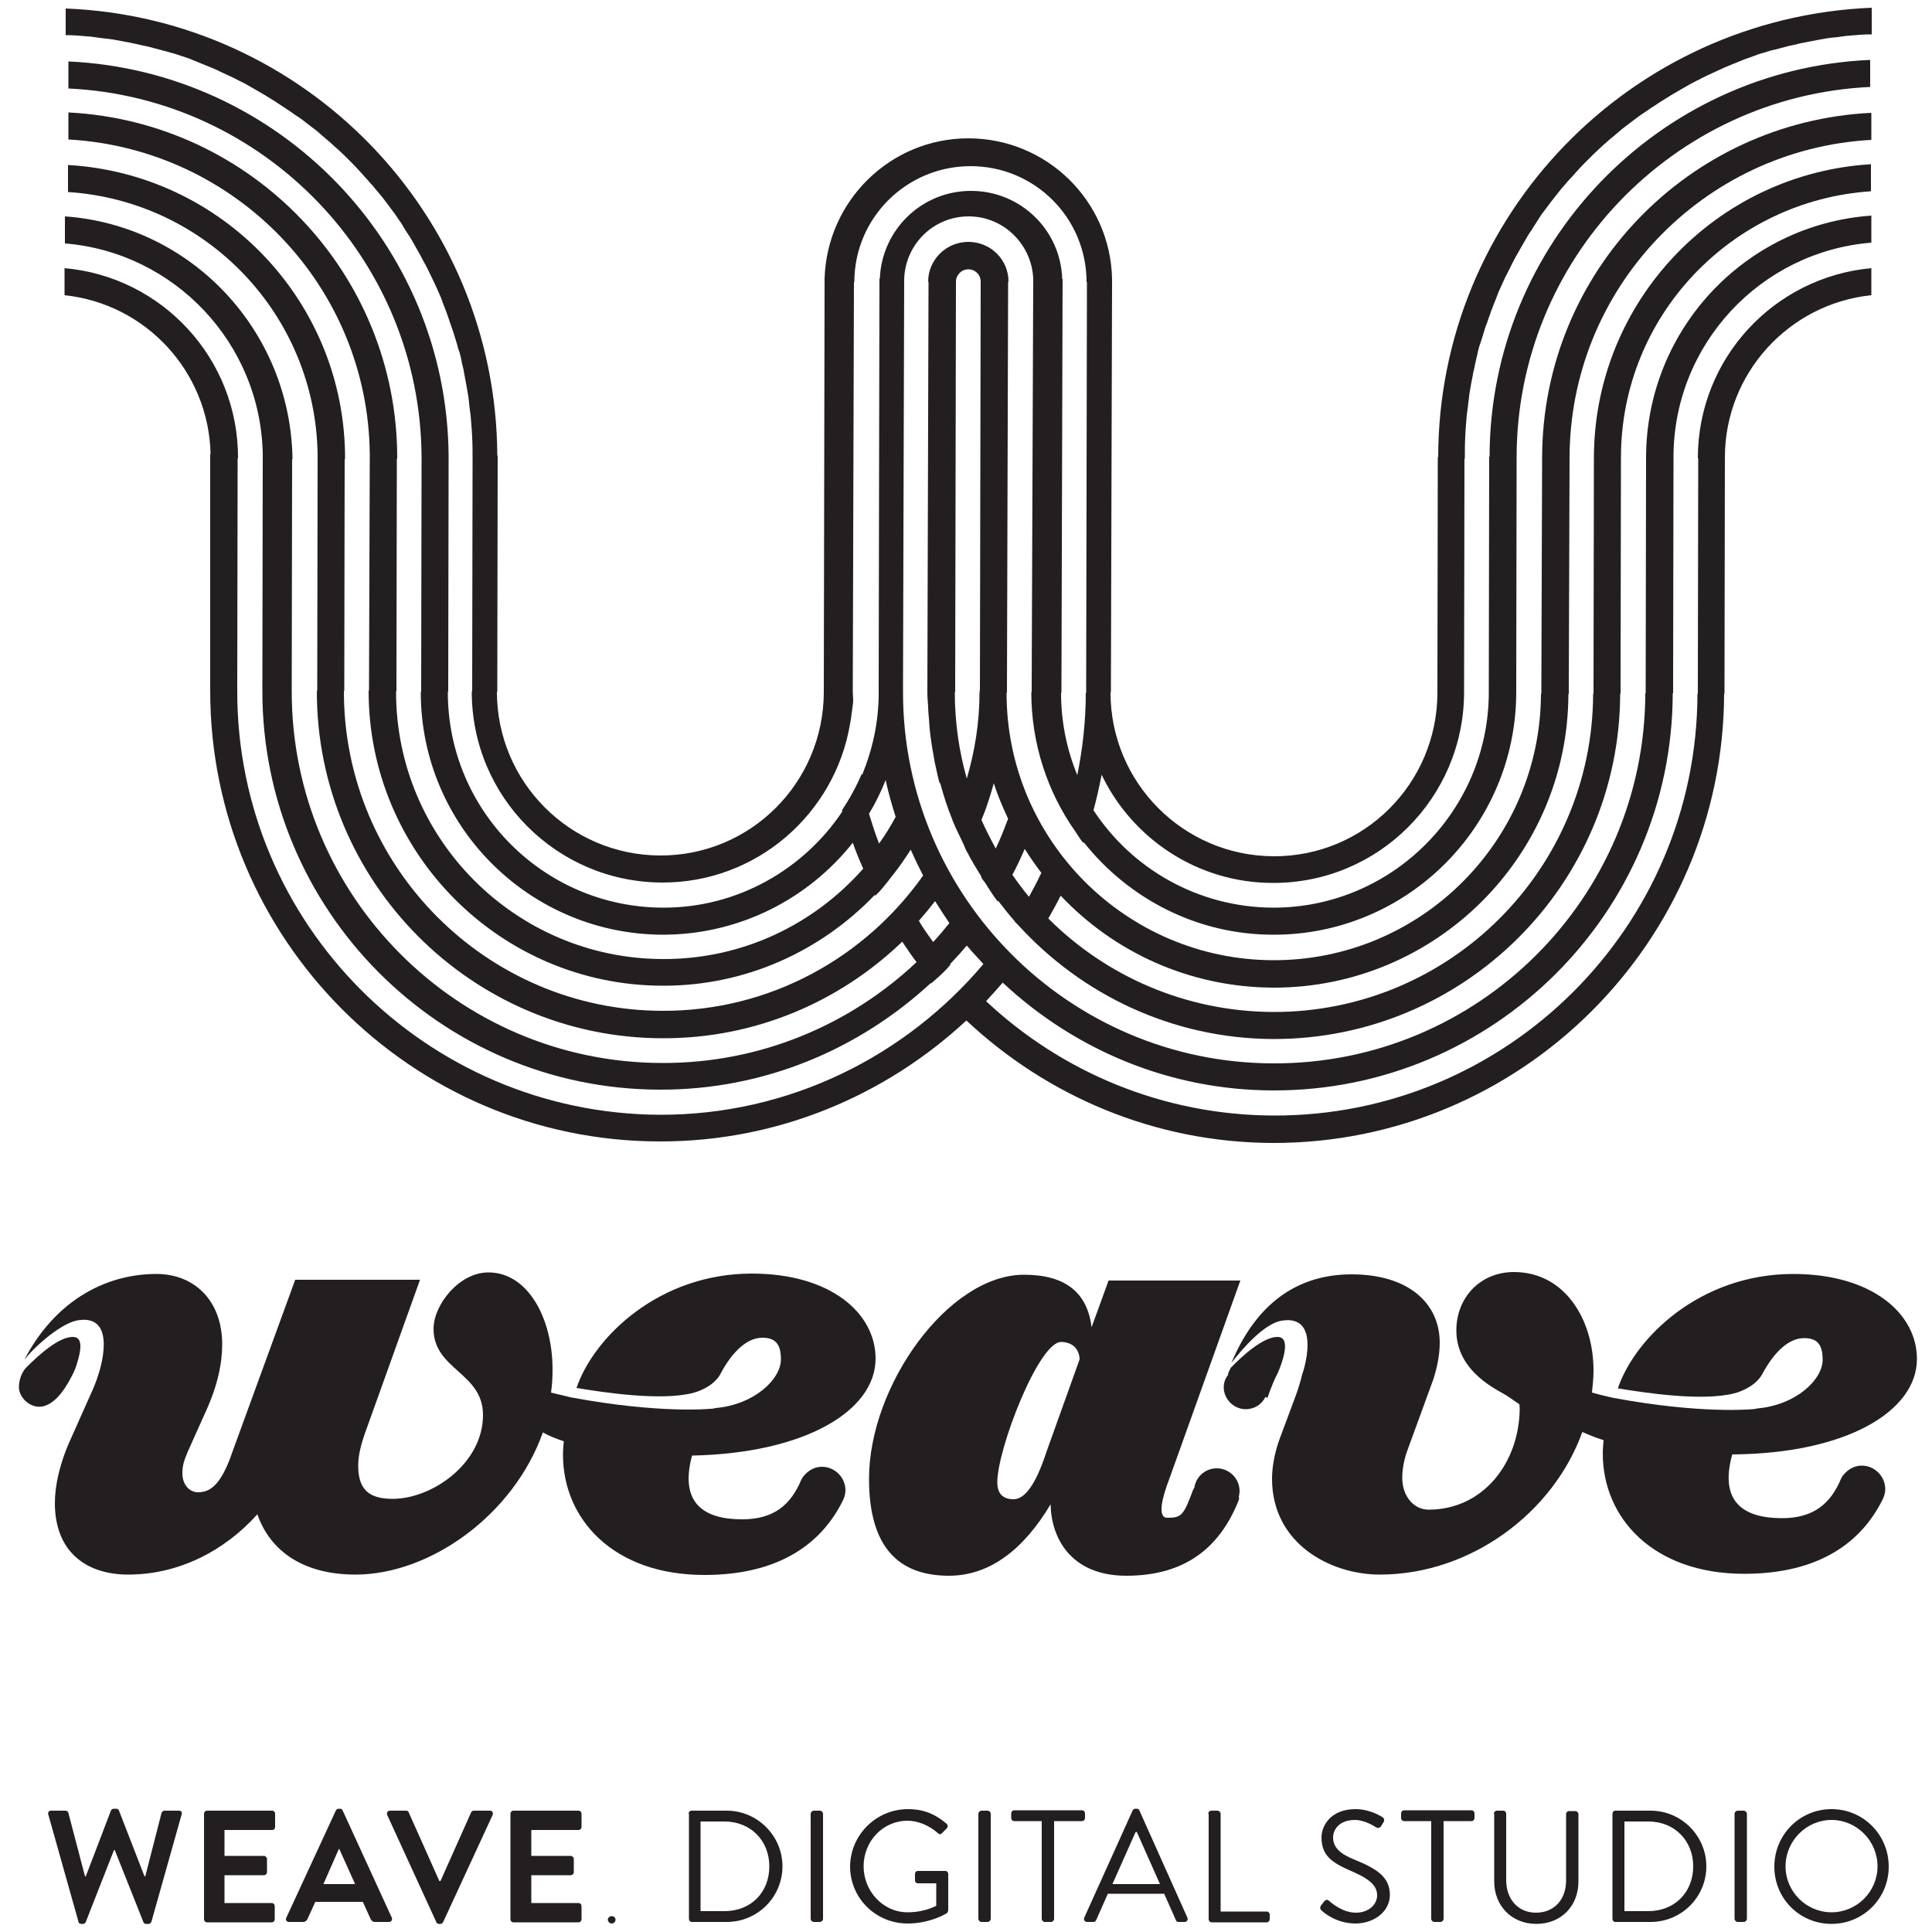 <?xml version="1.0" encoding="UTF-8"?>
<svg xmlns="http://www.w3.org/2000/svg" viewBox="0 0 500 500">
  <g fill="#231f20">
    <path d="m484.3 76.4v-7c-25.2 2.3-44.9 23.4-44.9 49.2h.1l-.1 60.3v.6h-.1c-.1 60.4-49.4 109.4-109.7 109.2-28.7-.1-54.9-11.3-74.4-29.6 1.5-1.6 2.9-3.2 4.3-4.8 18.4 17.2 43 27.9 70.1 27.9 56.8.1 103.2-46 103.3-102.8h.1v-1.7l.1-59.4c0-29.2 22.6-53.2 51.2-55.5v-7c-32.6 2.3-58.3 29.5-58.3 62.7l-.1 60.3v.6h-.1c-.1 53-43.3 96-96.3 95.8-52.9-.1-95.9-43.3-95.8-96.2 0-.1 0-.1 0-.1v-1.7l.3-105c.3-9 7.6-16.2 16.7-16.2 9 0 16.3 7.2 16.7 16.1l-.4 105.3v1.7h-.1c0 13.4 4.2 25.9 11.4 36.1.7 1 1.3 2.1 2.1 3 0-.1 0-.1.1-.2 11.5 14.5 29.2 23.9 49 23.9 34.6.1 62.8-28 62.9-62.6v-.6l.1-60.1c-.1-51.5 40.6-93.7 91.5-96.1v-7c-54.7 2.4-98.4 47.5-98.5 102.7h-.1l-.1 59.4v1.7c-.1 30.7-25.2 55.7-55.9 55.6-19.4-.1-36.5-10.1-46.4-25.2.8-3 1.5-6.1 2.1-9.2 7.9 16.5 24.8 28 44.3 28 27.3.1 49.4-22 49.5-49.2v-.6l.1-60h.1c0-1.9 0-3.8.1-5.7 0-.6.1-1.3.1-1.9.1-1.2.2-2.5.3-3.7.1-.8.2-1.5.3-2.3.1-1.1.3-2.2.4-3.3.1-.8.3-1.5.4-2.3.2-1.1.4-2.1.6-3.2.2-.8.4-1.6.5-2.3.2-1 .5-2 .7-3.1.2-.8.4-1.6.7-2.3.3-1 .6-2 .9-2.9.2-.8.5-1.5.8-2.3.3-1 .7-1.9 1-2.9.3-.8.6-1.5.9-2.3.4-.9.7-1.9 1.1-2.8.3-.7.7-1.5 1-2.2.4-.9.8-1.8 1.3-2.7.4-.7.7-1.4 1.1-2.2.5-.9.9-1.8 1.4-2.6.4-.7.8-1.4 1.2-2.1.5-.9 1-1.7 1.5-2.6.4-.7.9-1.3 1.3-2 .5-.8 1.1-1.7 1.6-2.5.4-.7.9-1.3 1.4-2 .6-.8 1.2-1.6 1.8-2.4.5-.6 1-1.3 1.5-1.9.6-.8 1.2-1.5 1.9-2.3.5-.6 1-1.2 1.6-1.8.7-.7 1.3-1.5 2-2.2.5-.6 1.1-1.2 1.6-1.7.7-.7 1.4-1.4 2.1-2.1.6-.6 1.2-1.1 1.8-1.7s1.3-1.2 1.9-1.7c.6-.6 1.3-1.1 2-1.7s1.3-1.1 2-1.7c.7-.5 1.4-1.1 2.1-1.6s1.3-1 2-1.5 1.4-1 2.2-1.5c.7-.5 1.4-1 2.1-1.4.7-.5 1.5-1 2.3-1.5.7-.4 1.4-.9 2.1-1.3.8-.5 1.6-.9 2.4-1.4.7-.4 1.4-.8 2.1-1.2.8-.4 1.6-.9 2.5-1.3.7-.4 1.4-.7 2.2-1.1.9-.4 1.7-.8 2.6-1.2.7-.3 1.5-.7 2.2-1 .9-.4 1.8-.7 2.7-1.1.7-.3 1.5-.6 2.2-.9.9-.3 1.8-.6 2.8-1 .7-.3 1.5-.5 2.2-.7.9-.3 1.9-.6 2.9-.8.7-.2 1.5-.4 2.3-.6 1-.3 2-.5 3-.7.7-.2 1.5-.4 2.2-.5 1-.2 2.1-.4 3.1-.6.7-.1 1.5-.3 2.2-.4 1.1-.2 2.2-.3 3.3-.4.7-.1 1.4-.2 2.1-.3 1.2-.1 2.5-.2 3.7-.3.6 0 1.2-.1 1.8-.1h1.2v-6.9c-62.4 2.6-112.1 53.7-112.2 116.3h-.1l-.1 59.4v1.7c-.1 23.4-19 42.3-42.4 42.2-23.3-.1-42.2-19-42.2-42.4h.1v-.6l.3-105.7c0-.3 0-.5 0-.7-.4-20.2-16.9-36.4-37.2-36.4-20.2 0-36.6 16.2-37.2 36.3v.5.5l-.2 105.5v.6c-.1 23.4-19 42.3-42.4 42.2-23.3-.1-42.2-19-42.2-42.4h.1v-1.7l.1-59.4h-.1c-.3-62.5-49.9-113.3-111.7-115.7v6.9h1.2c.6 0 1.2.1 1.8.1 1.2.1 2.5.2 3.7.3.7.1 1.4.2 2.1.3 1.1.1 2.2.3 3.3.4.7.1 1.5.3 2.2.4 1 .2 2.1.4 3.1.6.8.2 1.5.3 2.2.5 1 .2 2 .4 3 .7.8.2 1.5.4 2.3.6 1 .3 1.9.5 2.9.8.8.2 1.5.5 2.2.7.9.3 1.9.6 2.8 1 .7.3 1.5.6 2.2.9.9.4 1.8.7 2.7 1.1.7.3 1.5.6 2.2 1 .9.4 1.7.8 2.6 1.2.7.3 1.4.7 2.2 1.1s1.7.8 2.5 1.3c.7.4 1.4.8 2.1 1.2.8.5 1.6.9 2.4 1.4.7.4 1.4.9 2.1 1.3.8.5 1.5 1 2.3 1.5.7.5 1.4.9 2.1 1.4s1.4 1 2.2 1.5c.7.5 1.4 1 2 1.5.7.5 1.4 1.1 2.1 1.6s1.3 1.1 2 1.7 1.3 1.1 2 1.7c.6.6 1.3 1.2 1.9 1.7.6.6 1.2 1.1 1.8 1.7.7.7 1.4 1.4 2.1 2.1.6.6 1.1 1.2 1.6 1.7.7.7 1.3 1.5 2 2.2.5.6 1 1.2 1.6 1.8.6.8 1.3 1.5 1.9 2.3.5.6 1 1.2 1.5 1.9.6.8 1.2 1.6 1.8 2.4.5.6.9 1.3 1.4 2 .6.8 1.1 1.6 1.6 2.5.4.7.9 1.4 1.3 2 .5.8 1 1.7 1.5 2.6.4.7.8 1.4 1.2 2.1.5.9.9 1.8 1.4 2.6.4.7.7 1.4 1.1 2.2.4.9.9 1.8 1.3 2.7.3.7.7 1.5 1 2.2.4.9.8 1.8 1.1 2.8.3.7.6 1.5.9 2.3.3.9.7 1.9 1 2.9.3.8.5 1.5.8 2.3.3 1 .6 2 .9 2.9.2.8.4 1.6.7 2.3.3 1 .5 2 .7 3.1.2.8.4 1.5.5 2.3.2 1.1.4 2.1.6 3.2.1.8.3 1.5.4 2.3.2 1.1.3 2.2.4 3.3.1.8.2 1.5.3 2.3.1 1.2.2 2.5.3 3.7 0 .6.1 1.3.1 1.9.1 1.9.1 3.8.1 5.7l-.1 59.4v.6h-.1c-.1 27.3 22 49.4 49.2 49.5 24.5.1 44.8-17.8 48.7-41.1.2-.9.3-1.7.4-2.6 0-.3.1-.5.1-.7.1-1 .3-1.9.3-2.9 0-.6-.1-1.2-.1-1.9v-1.7l.3-104.5h.1c0-16.6 13.5-30 30.1-30s30 13.4 30 30h.1l-.2 104.6v1.7h-.1c0 7.3-.8 14.4-2.2 21.3-2.7-6.6-4.2-13.7-4.2-21.3h.1v-.6l.3-106.5h-.1c-.4-12.7-10.8-22.8-23.6-22.8s-23.1 10.1-23.6 22.7h-.1l-.2 106.5v.6.2c0 7.5-1.6 14.6-4.3 21.2 0-.1 0-.2-.1-.3-1.4 3.3-3.1 6.4-5.1 9.4 0 .1.1.2.1.3-10 15-27.2 25-46.5 24.9-30.7-.1-55.7-25.1-55.6-55.9h.1v-1.7l.1-58.3c0-.2 0-.4 0-.6v-.4c-.4-54.9-44-99.6-98.4-102.1v7c50.7 2.4 91.2 44.3 91.4 95.5l-.1 60v.6h-.1c-.1 34.6 28 62.8 62.6 62.9 19.9 0 37.7-9.3 49.2-23.8.8 2.3 1.7 4.5 2.7 6.7-12.7 14.4-31.2 23.5-51.9 23.4-38.1-.1-69.1-31.2-69-69.3h.1v-1.9l.1-58.3h.1c.1-48-37.7-87.2-85.1-89.6v7c43.2 2.4 77.6 37.9 78 81.5l-.2 60.5v.6h-.1c-.1 42 34 76.3 76 76.4 21.6.1 41.1-9 55-23.5 0 .1.1.1.1.2.8-.7 1.5-1.5 2-2.1s1.7-2.1 3-3.8c1.5-1.9 2.9-4 4.2-6 1 2.3 2.1 4.5 3.2 6.7-15 21.2-39.6 35.1-67.5 35-45.5-.1-82.5-37.3-82.4-82.8h.1v-1.7l.1-58.3h.1c.1-40.6-31.7-73.8-71.7-76.1v7c35.8 2.3 64.1 31.8 64.6 68l-.1 60.5v.6h-.1c-.1 49.4 40 89.8 89.4 89.9 24.1.1 46-9.5 62.1-25 1.2 1.8 2.4 3.6 3.7 5.3-17.2 16.2-40.4 26.2-65.9 26.1-52.9-.1-95.9-43.3-95.8-96.3v-1.7l.1-58.3h.1c-.5-33.3-26.3-60.5-58.9-62.8v7c28.3 2.3 50.7 25.8 51.2 54.6l-.1 60.5v.6c-.1 56.8 46 103.2 102.8 103.3 27.1.1 51.7-10.5 70.2-27.6 0 0 0 .1.1.1 1.4-1.2 2.7-2.4 3.2-2.9.4-.4 1.1-1.1 1.8-2 0 0-.1-.1-.1-.1 1.5-1.6 2.9-3.1 4.3-4.8 1.4 1.7 2.9 3.2 4.3 4.8-20.1 23.8-50.2 39.1-83.8 39-60.4-.3-109.5-49.5-109.3-109.9v-.6l.1-59.4h.1c.1-25.8-19.7-47-44.9-49.2v7c21 2.2 37.3 19.7 37.8 41.1h-.1v60.5.6c-.1 64.2 52 116.7 116.2 116.8 30.7.1 58.6-11.9 79.5-31.3 20.8 19.5 48.6 31.6 79.3 31.7 64.2.1 116.6-52 116.8-116.3h.1v-1.7l.1-59.4c0-21.8 16.6-39.8 37.9-42zm-256.8 141.9c-1-2.5-1.8-5.1-2.6-7.7 1.7-2.8 3.1-5.7 4.3-8.7.7 3.2 1.6 6.4 2.6 9.5-1.3 2.4-2.7 4.7-4.3 6.9zm14 25.5c-1.3-1.8-2.6-3.6-3.7-5.5 1.5-1.7 2.9-3.4 4.2-5.1 1.2 1.9 2.4 3.8 3.7 5.7-1.3 1.6-2.7 3.3-4.2 4.9z"></path>
    <path d="m399.1 118.4-.2 60.5v.6h-.1c-.1 38.2-31.2 69.1-69.3 69s-69.1-31.2-69-69.3h.1v-.6l.3-105.7h.1c0-5.7-4.6-10.3-10.4-10.3-5.7 0-10.4 4.6-10.4 10.3h.1l-.3 105.6v.6c0 1.3.1 2.5.2 3.7 0 1 .1 2 .2 3.1.1 1.5.2 3 .4 4.5s.4 3 .7 4.5c.2 1.2.4 2.5.7 3.7.3 1.4.6 2.8 1 4.2 0-.1 0-.1.1-.2.9 3.3 1.9 6.5 3.2 9.6v.1c.1.2.2.5.3.7.6 1.5 1.4 3 2.1 4.5.5 1 .9 2.1 1.4 3.1 0 0 0 0 0-.1 1.1 2.2 2.4 4.3 3.7 6.4 0 0 0 .1-.1.1.4.7 1 1.3 1.4 2 0 .1.1.1.1.2.9 1.4 1.8 2.8 2.8 4.1 0-.1.1-.1.1-.2 1.4 1.8 2.8 3.6 4.3 5.3v.1c.3.3.6.6.9.9 16.4 18 39.9 29.4 66 29.5 49.4.1 89.7-40 89.8-89.4h.1v-1.7l.1-59.4c0-36.6 28.6-66.5 64.7-68.9v-7c-39.9 2.4-71.6 35.4-71.7 75.9v.1.2l-.1 60.2v.6h-.1c-.1 45.6-37.2 82.5-82.8 82.4-22.7-.1-43.3-9.3-58.2-24.2 1.1-1.9 2.2-3.9 3.2-5.9 13.8 14.6 33.3 23.7 55 23.8 42 .1 76.3-34 76.4-76h.1v-1.7l.2-59.1c-.1-44.1 34.5-80.2 78.1-82.6v-7c-47.4 2.3-85.1 41.3-85.2 89.2zm-145.6 60.7c0 7.8-1.2 15.3-3.3 22.4-2-7.1-3.1-14.6-3.1-22.4h.1v-.6-1-.1l.2-104.5c0-1.7 1.4-3.2 3.2-3.2s3.2 1.4 3.2 3.2l-.2 105.6zm4.2 40.5c-1.3-2.4-2.6-4.9-3.7-7.4 1.3-3.1 2.3-6.3 3.2-9.5 1 3.2 2.3 6.2 3.7 9.2-1 2.6-2 5.2-3.2 7.7zm8.6 12.5c-1.5-1.8-2.9-3.7-4.3-5.7 1.2-2.2 2.2-4.4 3.2-6.7 1.3 2.1 2.8 4.2 4.3 6.2-1 2.1-2.1 4.2-3.2 6.2z"></path>
    <path d="m496.1 351.7c0-11.8-11.7-22-32-22-24.2 0-41 16.6-45.4 29.6 7.2 1.2 21.9 3.4 30.1 1.3 2-.5 5.9-2.1 7.5-5.4 2.8-5.1 6.5-8.9 10.6-8.9 3.5 0 4.8 1.8 4.8 5.6 0 5.1-6.8 11.7-16.9 12.6-.7.2-1.4.2-1.4.2s-13 1.3-35.7-2.9h-.1c-2.2-.5-4.2-1-5.6-1.4.2-1.9.4-3.8.4-5.7 0-13.3-7.5-25.5-20.6-25.5-8.7 0-14.9 6.6-14.9 15.1 0 11.1 11.4 15.7 13.2 17 3.4 2.3 3.1 2.1 3.1 2.1s.1.7.1 1.1c-.1 14-9.4 26.2-23.6 26.2-3.6 0-6.8-3.2-6.8-8.3 0-1.8.3-3.9 1.1-6.4l6.9-18.9c1.1-3.4 1.7-6.6 1.7-9.6 0-10.3-8.2-17.7-22.8-17.7-14.1 0-24.7 7.6-31.1 22.9 3-3.9 8.5-10.1 12.9-10.9 10.7-1.8 5.6 13.5 5.4 13.9-.4 1.7-1 3.7-1.7 5.6l-4.1 11c-1.4 3.8-2 7.5-2 10.4 0 16.8 15.1 24.8 27.9 24.8 23.5 0 44.9-16 52.4-36.9 1.4.6 3.2 1.4 5.5 2.1-.1 1.2-.2 2.4-.2 3.5 0 16.6 13 31.1 36.6 31.1 19.8 0 30.5-8.5 35.8-19.2.4-.8.7-1.7.7-2.7 0-3.3-2.7-6.1-6.1-6.1-1.9 0-3.6 1-4.7 2.4-.1 0-.6.9-.6.9-2.7 6.5-7.1 10.3-15.3 10.3-10 0-16.3-4.2-12.9-16.5 29.6-.2 47.8-11.2 47.8-24.7z"></path>
    <path d="m320.6 387.4c.1-.5.2-1 .2-1.5 0-3.3-2.7-5.9-5.9-5.9-3 0-5.4 2.2-5.8 5-.1.2-.2.3-.3.5-2.5 6.7-3 7.3-6.7 7.3-2.7 0-1.3-5.4.6-10.3l18.3-51.1h-34.1l-4.4 12.1c-1.1-9.1-6.9-13.6-17.5-13.6-19.6 0-40.1 28.7-40.1 52.8 0 18 7.9 25.1 20.7 25.1 10.6 0 19.4-6.9 26.3-18.5.1 8.3 4.9 18.5 19.6 18.5 14.6 0 24-6.7 29.1-19.6.1-.4.1-.6 0-.8zm-49.8-11.6c-3 9.2-5.9 12.2-8.5 12.2-2.4 0-4.2-1.1-4.2-4.4 0-8.6 10.7-36.3 16.5-36.3 2.5 0 4.7 1.4 4.8 4.5z"></path>
    <path d="m145.9 373c-.1 1.2-.2 2.4-.2 3.5 0 16.6 13 31.1 36.6 31.1 19.8 0 30.5-8.5 35.8-19.2.4-.8.7-1.7.7-2.7 0-3.3-2.7-6.1-6.1-6.1-1.9 0-3.6 1-4.7 2.4-.1 0-.6.9-.6.9-2.7 6.5-7.1 10.3-15.3 10.3-10 0-16.3-4.2-13-16.5 29.3-.6 47.5-11.6 47.5-25.1 0-11.8-11.7-22-32-22-24.2 0-41 16.6-45.4 29.6 7.2 1.2 21.9 3.4 30.1 1.3 2-.5 5.9-2.1 7.4-5.4 2.8-5.1 6.5-8.9 10.6-8.9 3.5 0 4.8 1.8 4.8 5.6 0 5.1-6.8 11.7-16.9 12.6-.7.2-1.4.2-1.4.2s-13 1.3-35.7-2.9h-.1c-2.2-.5-4-1-5.4-1.3.3-2 .4-4 .4-6 0-13.1-6.3-25.1-16.6-25.1-7.6 0-14.2 8.4-14.2 14.6 0 10.6 12.8 11.3 12.8 22.3 0 12.5-13.1 21.7-23.4 21.7-6.2 0-8.9-2.5-8.9-8.6 0-2.8.8-5.9 2.3-9.9l13.7-38.2h-32.3l-16.2 44.4c-3.1 9.2-6.1 10.6-9 10.6-2 0-4-1.8-4-4.9 0-2 .4-3.2 1.3-5.4l4.8-10.7c3-6.6 4.2-12.3 4.2-17.3 0-11.4-7.3-18.2-17-18.2-13.7 0-26.5 7.4-34.2 22.2 3.1-3.9 9.7-9.5 13.8-10.2 10.8-1.8 5.4 13.9 5.4 13.9-.5 1.7-1.3 3.7-2.2 5.6l-4.9 11c-3 6.5-4.2 12.3-4.2 16.8 0 12.5 8 18.5 19 18.5 13 0 24.9-6.1 33.4-15.6 3.4 9.7 12.1 15.6 25.4 15.6 19.3 0 40.9-15.4 48.5-36.8 1.3.8 3.1 1.5 5.4 2.3z"></path>
    <path d="m19 355.3c.3-.6.7-1.6 1-2.7.9-2.9 1.6-6.6-1.1-6.6-3.7-.1-9.1 4.9-12 7.8-.1.1-.2.2-.3.3-1.4 1.7-1.7 3.7-1.7 4.9 0 2.9 3.4 6 6.8 4.8 3.1-1.1 5.5-4.8 7.3-8.5z"></path>
    <path d="m322.4 364.7c2.3 0 4.2-1.3 5.1-3.2l.5.3c1-2.9 1.9-5 2.7-6.5.9-2.1 3.7-9.2 0-9.3-3.8-.1-9.4 5.1-12.2 8-.2.5-.5 1-.7 1.6l.1.1c-.7.9-1.2 2-1.2 3.3 0 3.1 2.6 5.7 5.7 5.7z"></path>
    <path d="m12.5 469.6c-.2-.6.2-1 .7-1h3.8c.3 0 .7.3.7.6l4.3 16.4h.2l6.5-17c.1-.2.3-.5.7-.5h.7c.4 0 .6.2.7.5l6.6 17h.2l4.2-16.4c.1-.3.4-.6.7-.6h3.8c.6 0 .9.4.7 1l-7.8 27.7c-.1.3-.4.6-.7.6h-.7c-.4 0-.6-.2-.7-.5l-7.4-18.6h-.2l-7.3 18.6c-.1.2-.3.5-.7.5h-.5c-.3 0-.7-.2-.7-.6z"></path>
    <path d="m52.8 469.4c0-.4.3-.8.8-.8h16.8c.5 0 .8.4.8.8v3.4c0 .4-.3.8-.8.8h-12.3v6.7h10.2c.4 0 .8.4.8.8v3.4c0 .5-.4.8-.8.8h-10.2v7.2h12.2c.5 0 .8.4.8.8v3.4c0 .4-.3.8-.8.8h-16.7c-.5 0-.8-.4-.8-.8z"></path>
    <path d="m74.1 496.3 12.8-27.7c.1-.2.3-.5.7-.5h.4c.4 0 .6.2.7.5l12.7 27.7c.2.5-.1 1.1-.7 1.1h-3.6c-.6 0-.9-.2-1.2-.8l-2-4.4h-12.3l-2 4.4c-.2.4-.5.8-1.2.8h-3.6c-.6 0-1-.5-.7-1.1zm17.8-8.7-4.1-9.1h-.1l-4 9.1z"></path>
    <path d="m100.2 469.7c-.2-.5.1-1.1.7-1.1h4.2c.4 0 .6.2.7.5l7.9 17.7h.3l7.9-17.7c.1-.2.3-.5.7-.5h4.2c.6 0 .9.5.7 1.1l-12.8 27.7c-.1.2-.3.5-.7.5h-.4c-.4 0-.6-.2-.7-.5z"></path>
    <path d="m132.1 469.4c0-.4.3-.8.8-.8h16.8c.5 0 .8.4.8.8v3.4c0 .4-.3.8-.8.8h-12.2v6.7h10.2c.4 0 .8.4.8.8v3.4c0 .5-.4.8-.8.8h-10.2v7.2h12.2c.5 0 .8.4.8.8v3.4c0 .4-.3.8-.8.8h-16.8c-.5 0-.8-.4-.8-.8z"></path>
    <path d="m158.3 495.9c.6 0 1 .4 1 .9s-.4 1-1 1c-.5 0-1-.5-1-1s.5-.9 1-.9z"></path>
    <path d="m178.2 469.4c0-.4.3-.8.7-.8h9.2c7.9 0 14.4 6.5 14.4 14.4 0 8-6.5 14.4-14.4 14.4h-9.1c-.4 0-.7-.4-.7-.8v-27.2zm9.3 25.2c6.8 0 11.6-4.8 11.6-11.6 0-6.7-4.9-11.6-11.6-11.6h-6.2v23.2z"></path>
    <path d="m209.8 469.4c0-.4.4-.8.8-.8h1.6c.4 0 .8.4.8.8v27.2c0 .4-.4.8-.8.8h-1.6c-.4 0-.8-.4-.8-.8z"></path>
    <path d="m235 468.2c4.2 0 7.2 1.4 10 3.8.3.3.4.8 0 1.2s-.8.8-1.2 1.2-.6.4-1.1 0c-2.1-1.9-5.1-3.2-7.8-3.2-6.5 0-11.4 5.4-11.4 11.8 0 6.3 4.9 11.9 11.4 11.9 4.5 0 7.4-1.7 7.4-1.7v-5.8h-4.7c-.5 0-.8-.3-.8-.7v-1.7c0-.5.3-.8.8-.8h7.1c.4 0 .7.4.7.8v9.4c0 .2-.2.5-.3.7 0 0-4.2 2.7-10.2 2.7-8.2 0-14.9-6.5-14.9-14.8.1-8.2 6.8-14.8 15-14.8z"></path>
    <path d="m253.2 469.4c0-.4.4-.8.8-.8h1.6c.4 0 .8.4.8.8v27.2c0 .4-.4.8-.8.8h-1.6c-.4 0-.8-.4-.8-.8z"></path>
    <path d="m269.7 471.3h-7.2c-.5 0-.8-.4-.8-.8v-1.2c0-.4.3-.8.8-.8h17.5c.5 0 .8.4.8.8v1.2c0 .4-.3.8-.8.8h-7.2v25.3c0 .4-.4.8-.8.8h-1.6c-.4 0-.8-.4-.8-.8v-25.3z"></path>
    <path d="m280.6 496.3 12.5-27.7c.1-.2.3-.5.7-.5h.4c.4 0 .6.2.7.5l12.4 27.7c.2.5-.1 1.1-.7 1.1h-1.6c-.4 0-.6-.2-.7-.5l-3-6.8h-14.6l-3 6.8c-.1.2-.3.5-.7.5h-1.6c-.7 0-1-.5-.8-1.1zm19.6-8.7c-2-4.5-4-9-6-13.5h-.3l-6 13.5z"></path>
    <path d="m312.7 469.4c0-.4.3-.8.8-.8h1.6c.4 0 .8.4.8.8v25.3h11.9c.5 0 .8.4.8.8v1.2c0 .4-.3.8-.8.8h-14.2c-.5 0-.8-.4-.8-.8v-27.3z"></path>
    <path d="m341.9 493.1c.2-.2.4-.5.6-.8.4-.5.9-.9 1.4-.4.3.2 3.3 3.1 7 3.1 3.3 0 5.5-2.1 5.5-4.5 0-2.8-2.5-4.5-7.2-6.5-4.5-2-7.2-3.8-7.2-8.5 0-2.8 2.2-7.3 8.8-7.3 4 0 7 2.1 7 2.1.2.1.7.6.2 1.4-.2.2-.3.5-.5.8-.4.6-.8.7-1.4.4-.3-.2-2.9-1.9-5.4-1.9-4.4 0-5.7 2.8-5.7 4.5 0 2.8 2.1 4.4 5.6 5.8 5.6 2.3 9.1 4.4 9.1 9.1 0 4.3-4.1 7.4-8.9 7.4-4.9 0-8.2-2.8-8.7-3.3-.3-.3-.7-.6-.2-1.4z"></path>
    <path d="m370.6 471.3h-7.2c-.5 0-.8-.4-.8-.8v-1.2c0-.4.3-.8.8-.8h17.4c.5 0 .8.4.8.8v1.2c0 .4-.3.8-.8.8h-7.2v25.3c0 .4-.4.8-.8.8h-1.6c-.4 0-.8-.4-.8-.8v-25.3z"></path>
    <path d="m386.6 469.4c0-.4.4-.8.8-.8h1.6c.5 0 .8.4.8.8v17.2c0 4.7 2.9 8.4 7.7 8.4 4.9 0 7.8-3.6 7.8-8.3v-17.2c0-.4.3-.8.8-.8h1.6c.4 0 .8.4.8.8v17.4c0 6.3-4.4 11-10.9 11s-10.9-4.8-10.9-11v-17.5z"></path>
    <path d="m417.3 469.4c0-.4.3-.8.7-.8h9.2c7.9 0 14.4 6.5 14.4 14.4 0 8-6.5 14.4-14.4 14.4h-9.2c-.4 0-.7-.4-.7-.8zm9.3 25.2c6.7 0 11.6-4.8 11.6-11.6 0-6.7-4.9-11.6-11.6-11.6h-6.2v23.2z"></path>
    <path d="m448.9 469.4c0-.4.4-.8.8-.8h1.6c.4 0 .8.4.8.8v27.2c0 .4-.4.8-.8.8h-1.6c-.4 0-.8-.4-.8-.8z"></path>
    <path d="m474 468.2c8.2 0 14.8 6.6 14.8 14.9 0 8.2-6.6 14.8-14.8 14.8s-14.8-6.5-14.8-14.8 6.6-14.9 14.8-14.9zm0 26.7c6.5 0 11.9-5.3 11.9-11.9s-5.4-12-11.9-12-11.9 5.4-11.9 12 5.4 11.9 11.9 11.9z"></path>
  </g>
</svg>
